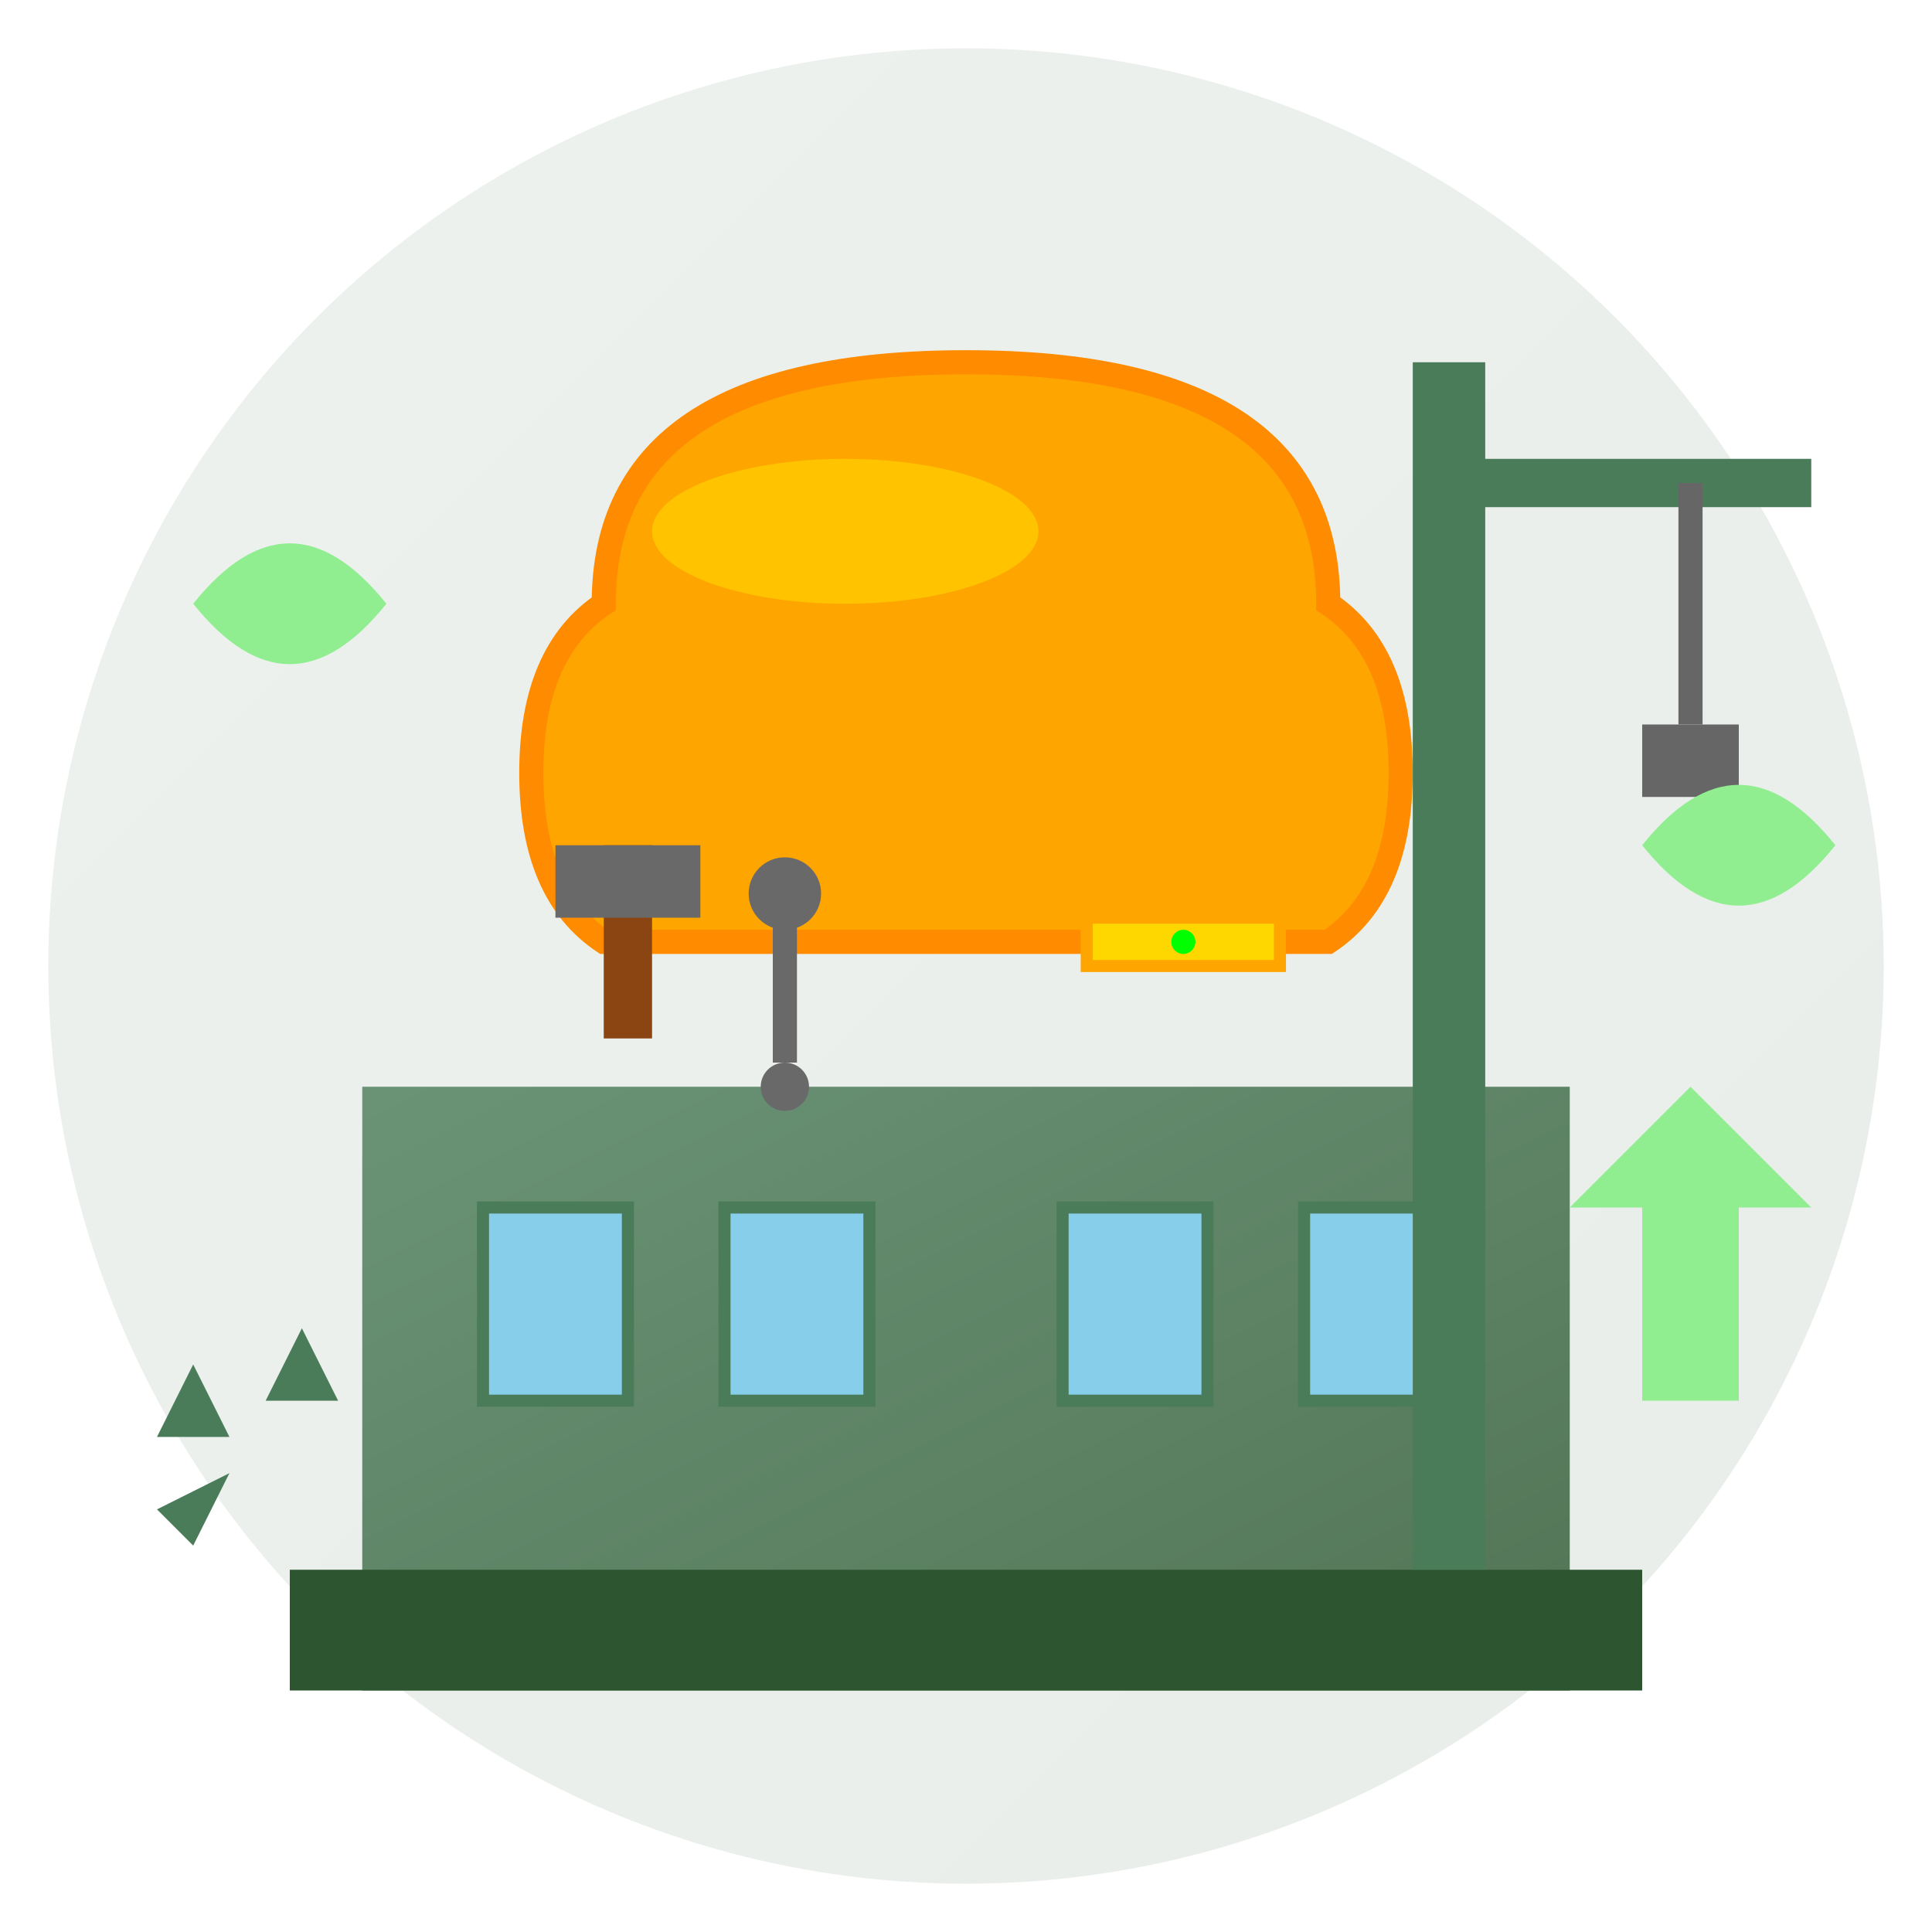 <svg width="80" height="80" viewBox="0 0 80 80" fill="none" xmlns="http://www.w3.org/2000/svg">
  <defs>
    <linearGradient id="constructionGradient" x1="0%" y1="0%" x2="100%" y2="100%">
      <stop offset="0%" style="stop-color:#4a7c59;stop-opacity:1" />
      <stop offset="100%" style="stop-color:#2c5530;stop-opacity:1" />
    </linearGradient>
  </defs>
  
  <!-- Background circle -->
  <circle cx="40" cy="40" r="38" fill="url(#constructionGradient)" opacity="0.1"/>
  
  <!-- Hard hat -->
  <path d="M25 25 Q25 15 40 15 Q55 15 55 25 Q58 27 58 32 Q58 37 55 39 H25 Q22 37 22 32 Q22 27 25 25 Z" 
        fill="#FFA500" stroke="#FF8C00" stroke-width="1"/>
  
  <!-- Hat highlight -->
  <ellipse cx="35" cy="22" rx="8" ry="3" fill="#FFD700" opacity="0.6"/>
  
  <!-- Building structure -->
  <rect x="15" y="45" width="50" height="25" fill="url(#constructionGradient)" opacity="0.8"/>
  
  <!-- Building foundation -->
  <rect x="12" y="65" width="56" height="5" fill="#2c5530"/>
  
  <!-- Windows -->
  <rect x="20" y="50" width="6" height="8" fill="#87CEEB" stroke="#4a7c59" stroke-width="0.5"/>
  <rect x="30" y="50" width="6" height="8" fill="#87CEEB" stroke="#4a7c59" stroke-width="0.5"/>
  <rect x="44" y="50" width="6" height="8" fill="#87CEEB" stroke="#4a7c59" stroke-width="0.5"/>
  <rect x="54" y="50" width="6" height="8" fill="#87CEEB" stroke="#4a7c59" stroke-width="0.5"/>
  
  <!-- Construction crane arm -->
  <line x1="60" y1="20" x2="75" y2="20" stroke="#4a7c59" stroke-width="2"/>
  <line x1="60" y1="15" x2="60" y2="65" stroke="#4a7c59" stroke-width="3"/>
  
  <!-- Crane hook -->
  <line x1="70" y1="20" x2="70" y2="30" stroke="#666" stroke-width="1"/>
  <rect x="68" y="30" width="4" height="3" fill="#666"/>
  
  <!-- Tools -->
  <!-- Hammer -->
  <rect x="25" y="35" width="2" height="8" fill="#8B4513"/>
  <rect x="23" y="35" width="6" height="3" fill="#696969"/>
  
  <!-- Wrench -->
  <rect x="32" y="38" width="1" height="6" fill="#696969"/>
  <circle cx="32.5" cy="37" r="1.5" fill="#696969"/>
  <circle cx="32.5" cy="45" r="1" fill="#696969"/>
  
  <!-- Level tool -->
  <rect x="45" y="38" width="8" height="2" fill="#FFD700" stroke="#FFA500" stroke-width="0.5"/>
  <circle cx="49" cy="39" r="0.5" fill="#00FF00"/>
  
  <!-- Eco elements -->
  <!-- Leaf 1 -->
  <path d="M68 35 Q72 30 76 35 Q72 40 68 35 Z" fill="#90EE90"/>
  
  <!-- Leaf 2 -->
  <path d="M8 25 Q12 20 16 25 Q12 30 8 25 Z" fill="#90EE90"/>
  
  <!-- Recycling symbol -->
  <g transform="translate(5,55) scale(0.3)">
    <path d="M10 5 L15 15 L5 15 Z" fill="#4a7c59"/>
    <path d="M20 10 L25 0 L30 10 Z" fill="#4a7c59"/>
    <path d="M15 20 L5 25 L10 30 Z" fill="#4a7c59"/>
  </g>
  
  <!-- Energy efficiency arrow -->
  <path d="M65 50 L70 45 L75 50 L72 50 L72 58 L68 58 L68 50 Z" fill="#90EE90"/>
</svg>

